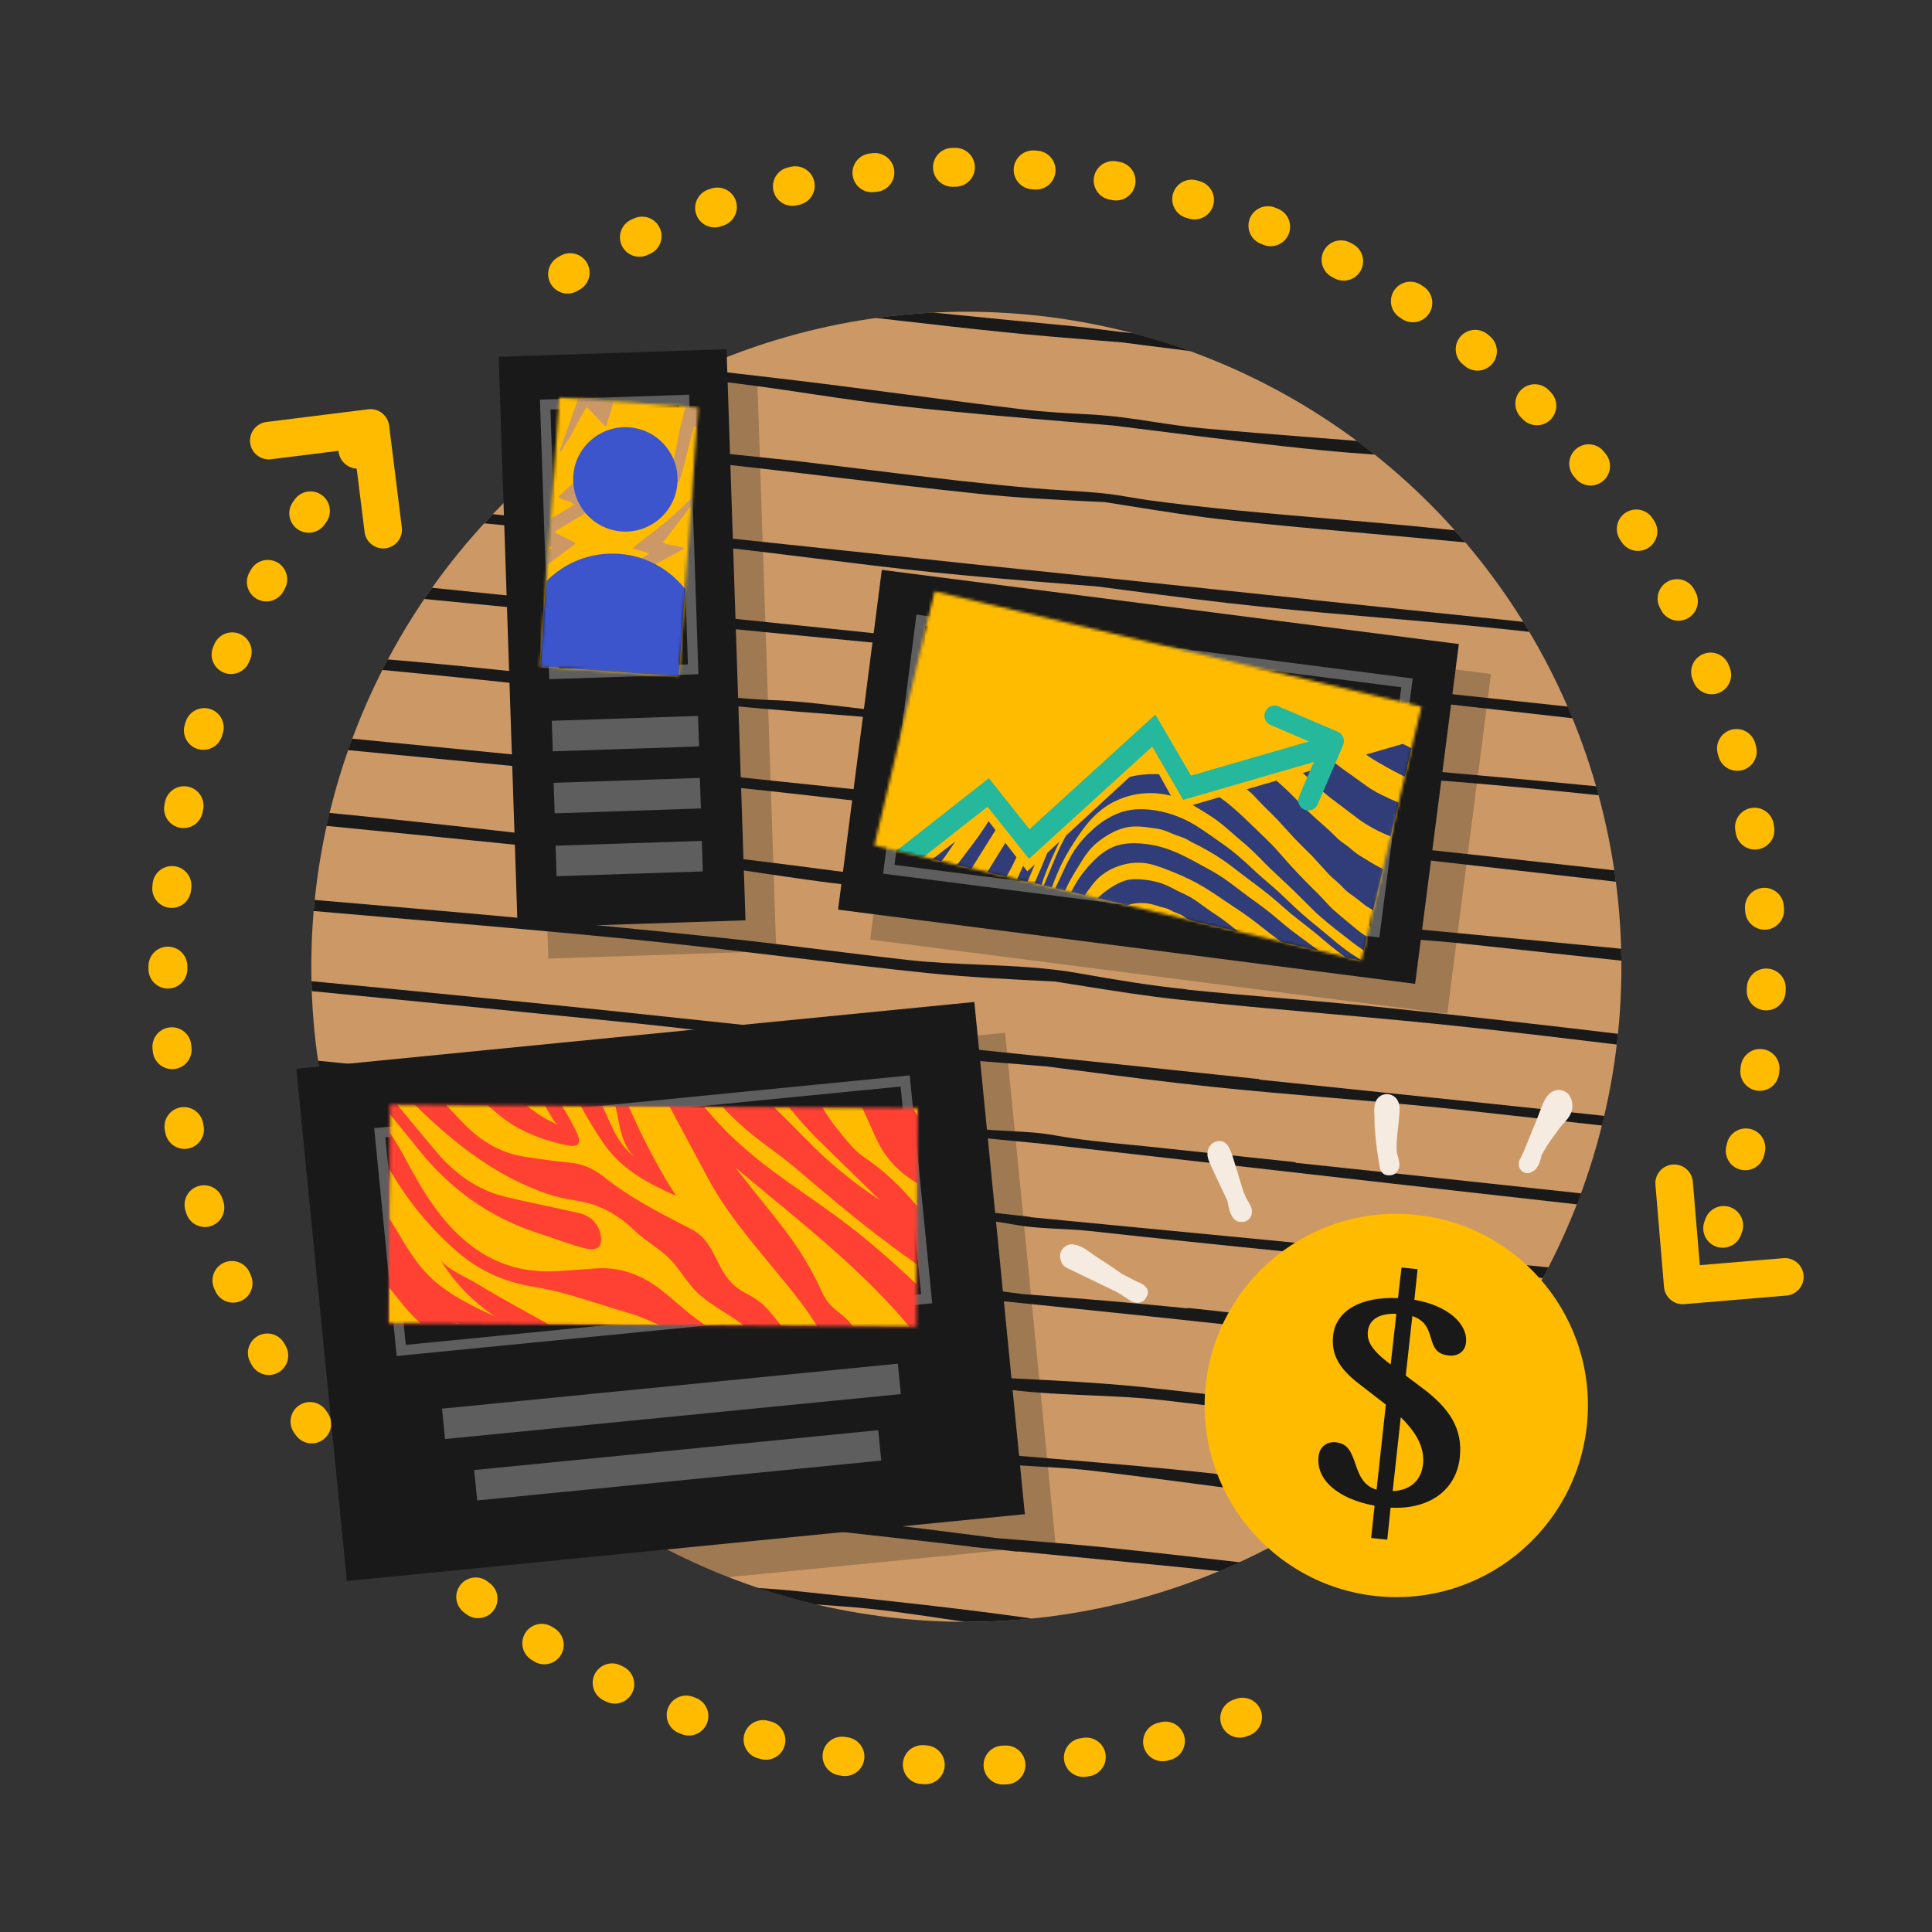 <svg width="646" height="646" viewBox="0 0 646 646" fill="none" xmlns="http://www.w3.org/2000/svg">
<rect x="0" y="0" width="646" height="646" fill="#333333" stroke="none"/>
<g clip-path="url(#clip0_9291_18136)">
<circle cx="323.118" cy="323.266" r="219.028" fill="#CC9966"/>
<path d="M391.778 357.737L391.77 357.736L391.752 357.734C383.086 356.815 374.432 355.896 365.8 355C364.201 354.85 362.602 354.675 361.003 354.5L361 354.5L360.997 354.5L360.975 354.497C359.383 354.323 357.792 354.149 356.2 354C354.2 353.8 352.2 353.6 350.3 353.4L350.289 353.399C348.293 353.199 346.297 353 344.4 352.8C342.8 352.65 341.2 352.475 339.6 352.3C338 352.125 336.4 351.95 334.8 351.8L334.785 351.798C316.39 349.899 297.995 347.999 279.7 346C268.341 344.806 256.99 343.595 245.643 342.384L245.627 342.382L245.552 342.374C217.971 339.431 190.41 336.49 162.8 333.8C143.226 331.837 123.687 329.944 104.142 328.08C104.166 329.192 104.198 330.301 104.239 331.408C140.127 334.918 176.04 338.456 211.9 342.1C226.413 343.567 240.871 345.363 255.317 347.158L255.319 347.159L255.321 347.159L255.322 347.159L255.324 347.159L255.325 347.159L255.327 347.16C268.45 348.79 281.564 350.42 294.7 351.8C310.074 353.387 325.517 354.626 340.972 355.865L340.973 355.865C344.015 356.109 347.058 356.353 350.1 356.6C352.908 356.966 355.713 357.335 358.517 357.703L358.521 357.704L358.54 357.706L358.542 357.706C374.106 359.751 389.631 361.791 405.3 363.4C418.546 364.787 431.793 365.922 445.039 367.057L445.044 367.058C459.496 368.296 473.948 369.535 488.4 371.1L496.975 372.049L497.026 372.055L497.034 372.056C509.904 373.481 522.788 374.908 535.671 376.343C535.938 375.271 536.197 374.196 536.448 373.118C511.438 370.368 486.429 367.778 461.448 365.192L461.418 365.189C448.003 363.8 434.596 362.412 421.2 361L420.9 360.8C411.188 359.797 401.475 358.766 391.778 357.737Z" fill="#191919"/>
<path d="M540.619 349.269C524.746 347.332 508.873 345.446 493 343.7C476.007 341.829 458.985 340.309 441.966 338.79L441.964 338.79L441.96 338.789L441.949 338.788C426.224 337.384 410.501 335.981 394.8 334.3C383.353 333.082 372.038 331.271 360.694 329.456L360.684 329.454C358.058 329.034 355.431 328.613 352.8 328.2L352.507 328.186C338.504 327.49 324.403 326.79 310.5 325.4C294.855 323.773 279.232 321.895 263.611 320.016L263.607 320.016L263.606 320.016L263.602 320.015C246.576 317.968 229.552 315.921 212.5 314.2C187.047 311.668 161.593 309.491 136.14 307.315L136.1 307.311C125.691 306.421 115.282 305.531 104.873 304.617C104.977 303.377 105.092 302.141 105.217 300.908C150.711 304.756 196.197 308.811 241.5 313.6C252.789 314.794 264.049 316.194 275.295 317.593L275.301 317.594L275.304 317.594C284.776 318.772 294.238 319.949 303.7 321C311.52 321.869 319.494 322.207 327.48 322.546C338.796 323.026 350.137 323.507 361.1 325.5C372.9 327.6 384.9 329.6 396.8 330.8V330.9C407.424 331.977 418.048 332.878 428.662 333.778L428.669 333.778L428.672 333.779L428.677 333.779L428.679 333.779C440.737 334.802 452.783 335.824 464.8 337.1C490.205 339.744 515.609 342.637 541.014 345.672C540.892 346.874 540.76 348.073 540.619 349.269Z" fill="#191919"/>
<path d="M542.137 321.221C524.75 319.327 507.359 317.448 490 315.6C478.744 314.385 467.431 313.7 456.107 313.014C446.004 312.403 435.891 311.79 425.8 310.8C407.256 308.978 388.775 306.652 370.256 304.323L370.247 304.321L370.211 304.317L370.202 304.316L370.199 304.315C365.369 303.708 360.537 303.1 355.7 302.5C350.904 302.09 346.105 301.689 341.302 301.287L341.28 301.285C322.657 299.727 303.997 298.167 285.4 296.1C275.036 294.981 264.695 293.436 254.356 291.891C243.446 290.26 232.536 288.63 221.6 287.5C184.162 283.642 146.673 279.835 109.17 276.152C109.488 274.698 109.822 273.25 110.169 271.807C147.589 275.487 185.008 279.861 222.428 284.235L222.503 284.244C229.235 285.031 235.968 285.817 242.7 286.6C257.404 288.305 272.08 290.237 286.758 292.169C299.63 293.864 312.504 295.558 325.4 297.1C331.852 297.898 338.356 298.275 344.836 298.65C347.296 298.793 349.752 298.935 352.2 299.1H353.9C354.133 299.134 354.367 299.178 354.6 299.222C355.067 299.311 355.533 299.4 356 299.4C356.7 299.5 357.4 299.6 358.1 299.6C358.6 299.7 359.1 299.8 359.7 300C362.703 300.405 365.695 300.856 368.683 301.305C374.55 302.189 380.403 303.07 386.3 303.6L386.4 303.4C399.327 304.567 412.253 305.581 425.18 306.595C439.953 307.754 454.727 308.914 469.5 310.3C475.72 310.891 481.94 311.479 488.159 312.067C506.135 313.767 524.107 315.466 542.065 317.229C542.1 318.557 542.125 319.887 542.137 321.221Z" fill="#191919"/>
<path d="M540.315 294.818C536.61 294.395 532.905 293.973 529.2 293.55C511.225 291.5 493.25 289.45 475.3 287.4C460.787 285.75 446.21 284.359 431.641 282.969L431.623 282.966L431.61 282.965L431.608 282.965C420.589 281.913 409.576 280.862 398.6 279.7C387.596 278.55 376.592 277.131 365.644 275.719L365.636 275.718C363.255 275.411 360.876 275.104 358.5 274.8C355.82 274.58 353.14 274.364 350.46 274.148C339.74 273.284 329.02 272.42 318.3 271.3C306.491 270.096 294.682 268.742 282.863 267.386L282.861 267.386L282.852 267.385L282.85 267.385L282.848 267.385C269.151 265.814 255.44 264.242 241.7 262.9C226.95 261.48 212.2 260.053 197.451 258.627L197.299 258.612L197.287 258.611L197.286 258.611L197.284 258.611L197.283 258.611L197.282 258.611L197.28 258.611L197.279 258.61L197.278 258.61L197.276 258.61L197.275 258.61L197.274 258.61L197.272 258.61L197.271 258.61L197.27 258.61L197.268 258.609L197.267 258.609L197.266 258.609L197.264 258.609L197.263 258.609L197.262 258.609L197.26 258.609L197.259 258.609L197.258 258.609L197.256 258.608L197.255 258.608L197.253 258.608C170.287 256 143.321 253.392 116.354 250.822C116.804 249.538 117.266 248.259 117.739 246.985C153.212 250.451 188.656 253.976 224.1 257.5C236.818 258.782 249.509 260.117 262.188 261.45L262.196 261.451C274.238 262.717 286.269 263.982 298.3 265.2C306.97 266.042 315.615 266.884 324.259 267.727L324.263 267.727L324.737 267.773C333.383 268.615 342.029 269.458 350.7 270.3H351.8C353.007 270.457 354.241 270.587 355.488 270.718L355.489 270.719L355.491 270.719C356.62 270.838 357.76 270.957 358.9 271.1C360.1 271.2 361.3 271.325 362.5 271.45C363.7 271.575 364.9 271.7 366.1 271.8C366.431 271.8 366.694 271.869 367.002 271.949L367.078 271.969L367.123 271.98L367.2 272C384.6 274 402 276 419.5 277.9L419.6 278C431.949 279.35 444.298 280.65 456.648 281.95L456.65 281.95C469 283.25 481.35 284.55 493.7 285.9L539.787 291.004C539.974 292.271 540.15 293.543 540.315 294.818Z" fill="#191919"/>
<path d="M534.559 265.908C530.976 265.532 527.39 265.163 523.8 264.8C507.1 263.1 490.4 261.6 473.6 260.4C467.074 259.92 460.499 259.599 453.921 259.279L453.906 259.278C444.061 258.799 434.208 258.319 424.5 257.3C422.311 257.068 420.122 256.837 417.935 256.607L417.456 256.556C385.83 253.219 354.372 249.899 323 244.5C320.964 244.166 318.928 243.815 316.89 243.465C311.621 242.558 306.336 241.649 301 241C293.201 240 285.4 239.4 277.601 238.8C247.51 236.575 217.493 233.352 187.465 230.128C167.597 227.995 147.722 225.861 127.816 224.015C128.416 222.836 129.027 221.663 129.648 220.497C141.365 221.467 153.083 222.588 164.8 223.8C181.5 225.5 198.2 227.5 214.9 229.5C218.85 229.963 222.784 230.478 226.714 230.993L226.717 230.993C237.214 232.367 247.678 233.736 258.3 234.1C265.729 234.348 272.478 235.141 279.557 235.972C281.053 236.148 282.564 236.326 284.1 236.5L309.3 239.5C313.284 239.983 317.268 240.46 321.25 240.937L321.313 240.945L321.341 240.948L321.347 240.949C333.826 242.443 346.292 243.936 358.7 245.6C364.49 246.333 370.317 247.199 376.159 248.068C387.065 249.689 398.026 251.319 408.9 252.1V252.3C414.767 252.752 420.65 253.16 426.534 253.57L426.575 253.572L426.582 253.573C436.328 254.25 446.083 254.928 455.8 255.8C461.602 256.32 467.405 256.836 473.21 257.353L473.212 257.353L473.221 257.354C493.386 259.148 513.563 260.943 533.722 262.899C534.008 263.899 534.287 264.902 534.559 265.908Z" fill="#191919"/>
<path d="M525.834 240.171C490.819 236.247 455.837 232.262 420.865 228.279L420.856 228.278L420.734 228.264C401.787 226.105 382.844 223.948 363.9 221.8C304.6 216.1 245.4 210.4 186.2 204.6C172.619 203.268 159.037 201.948 145.456 200.628L145.4 200.622L145.399 200.622L145.398 200.622C144.217 200.507 143.036 200.392 141.854 200.277C142.708 199.022 143.574 197.776 144.453 196.539C189.168 201.094 233.875 205.655 278.5 210.3C305.4 213.1 332.2 215.9 359 218.8C360.7 219 362.5 219.3 364.2 219.6C366 219.6 367.8 219.7 369.5 219.9H369.4C396.3 222.6 423.1 225.4 449.9 228.3C474.641 230.925 499.412 233.581 524.18 236.251C524.744 237.551 525.295 238.858 525.834 240.171Z" fill="#191919"/>
<path d="M511.399 211.291L505.2 210.6C490.748 209.035 476.296 207.796 461.844 206.558L461.843 206.558C448.596 205.422 435.348 204.287 422.1 202.9C406.431 201.291 390.905 199.251 375.341 197.206C372.529 196.837 369.716 196.467 366.9 196.1C363.857 195.853 360.815 195.609 357.773 195.365C342.318 194.126 326.874 192.887 311.5 191.3C298.364 189.92 285.251 188.29 272.128 186.66C257.678 184.864 243.216 183.067 228.7 181.6C206.452 179.367 184.187 177.167 161.919 174.98C162.863 173.955 163.816 172.939 164.778 171.932C169.752 172.42 174.726 172.909 179.7 173.4C207.31 176.09 234.871 179.031 262.452 181.974C273.829 183.188 285.21 184.403 296.6 185.6C314.9 187.6 333.3 189.5 351.7 191.4C353.3 191.55 354.9 191.725 356.5 191.9C358.1 192.075 359.7 192.25 361.3 192.4C363.199 192.6 365.199 192.8 367.198 193L367.2 193C369.099 193.2 371.097 193.4 373.096 193.6L373.1 193.6C374.7 193.75 376.3 193.925 377.9 194.1C379.5 194.275 381.1 194.45 382.7 194.6C391.335 195.496 399.992 196.415 408.661 197.335L408.669 197.336C418.37 198.366 428.085 199.397 437.8 200.4L438 200.5C451.357 201.908 464.726 203.292 478.102 204.677L478.252 204.692L478.255 204.693C488.616 205.765 498.982 206.839 509.351 207.924C510.043 209.04 510.726 210.162 511.399 211.291Z" fill="#191919"/>
<path d="M489.971 181.367C479.534 180.353 469.091 179.421 458.649 178.489C442.924 177.085 427.201 175.681 411.5 174C400.053 172.783 388.738 170.972 377.394 169.156L377.356 169.15C374.739 168.731 372.121 168.312 369.5 167.9C368.043 167.828 366.584 167.757 365.125 167.685C352.466 167.067 339.753 166.445 327.2 165.1C311.554 163.474 295.93 161.595 280.307 159.716L280.306 159.716C263.279 157.669 246.253 155.621 229.2 153.9C215.779 152.565 202.357 151.329 188.936 150.139C190.358 149.036 191.794 147.949 193.243 146.88C214.958 148.891 236.65 151.012 258.3 153.3C262.5 153.7 266.7 154.2 270.9 154.7C277.687 155.508 284.457 156.349 291.225 157.189L291.263 157.194C301.234 158.432 311.2 159.669 321.2 160.8C329.6 161.7 338 162.6 346.4 163.3C349.698 163.593 353.014 163.798 356.333 164.003C360.963 164.289 365.599 164.576 370.2 165.1C372.743 165.389 375.219 165.812 377.686 166.233C379.488 166.54 381.285 166.847 383.1 167.1H383C403.468 169.926 424.135 171.687 444.799 173.448L444.817 173.449C457.058 174.493 469.3 175.536 481.5 176.8C483.145 176.971 484.79 177.142 486.435 177.315C487.63 178.651 488.809 180.002 489.971 181.367Z" fill="#191919"/>
<path d="M459.669 152.004C453.943 151.608 448.218 151.161 442.5 150.6C423.952 148.777 405.468 146.451 386.946 144.121L386.938 144.12L386.91 144.117C382.077 143.508 377.24 142.9 372.4 142.3C367.605 141.89 362.805 141.489 358.003 141.087C339.372 139.529 320.705 137.967 302.1 135.9C291.736 134.781 281.395 133.236 271.055 131.69C260.145 130.06 249.236 128.43 238.3 127.3C234.683 126.926 231.065 126.554 227.447 126.182C229.428 125.218 231.426 124.284 233.44 123.379C238.152 123.926 242.863 124.475 247.575 125.024C251.517 125.483 255.458 125.942 259.4 126.4C274.104 128.105 288.779 130.037 303.457 131.969C316.329 133.663 329.204 135.358 342.1 136.9C349.7 137.8 357.3 138.2 364.9 138.6C371.9 139 378.4 139.9 385.3 141C391.2 141.9 397.1 142.8 403.1 143.3C416.026 144.467 428.953 145.481 441.879 146.495L441.88 146.495C445.832 146.805 449.784 147.115 453.735 147.43C455.74 148.921 457.718 150.446 459.669 152.004Z" fill="#191919"/>
<path d="M398.101 117.409C392.874 116.764 387.652 116.091 382.444 115.419C380.06 115.111 377.678 114.804 375.3 114.5C372.62 114.28 369.94 114.064 367.26 113.848C356.54 112.984 345.82 112.12 335.1 111C323.29 109.796 311.481 108.442 299.661 107.086C297.399 106.827 295.137 106.568 292.874 106.309C299.21 105.434 305.633 104.83 312.13 104.509C313.087 104.606 314.043 104.703 315 104.8C329.7 106.3 344.4 107.7 359.099 109.1C362.307 109.396 365.516 109.814 368.736 110.234C372.04 110.664 375.358 111.096 378.7 111.4C378.797 111.41 378.893 111.419 378.989 111.428C385.483 113.136 391.858 115.135 398.101 117.409Z" fill="#191919"/>
<path d="M528.691 399.023C496.885 395.591 465.063 392.175 433.2 388.8V388.6C425.05 387.75 416.875 386.875 408.7 386C400.525 385.125 392.35 384.25 384.2 383.4C381.963 383.168 379.726 382.949 377.49 382.73L377.481 382.73C369.129 381.913 360.802 381.099 352.6 379.6C347.6 378.697 342.637 378.446 337.622 378.193C334.312 378.026 330.98 377.858 327.6 377.5C305.7 375.1 283.8 372.8 261.8 370.6C212.832 365.503 163.764 360.507 114.696 355.51L114.602 355.5L114.6 355.5C111.839 355.222 109.081 354.945 106.324 354.667C106.529 356.095 106.748 357.519 106.98 358.938C109.427 359.178 111.874 359.418 114.321 359.658L114.351 359.661C132.752 361.466 151.14 363.269 169.5 365.1C228.7 370.9 287.9 376.6 347.2 382.3C366.108 384.444 385.015 386.597 403.926 388.751L404.169 388.779C444.287 393.349 484.421 397.921 524.6 402.4L527.296 402.704C527.772 401.482 528.237 400.255 528.691 399.023Z" fill="#191919"/>
<path d="M517.783 423.758C460.089 418.11 402.392 412.555 344.6 407V406.9C325.623 404.749 306.645 402.587 287.665 400.425C247.535 395.854 207.39 391.281 167.199 386.8L167.19 386.799C148.677 384.7 130.162 382.601 111.648 380.518C112.039 381.964 112.444 383.403 112.863 384.837C161.442 390.091 210.022 395.345 258.7 400.5C266.844 401.35 275.012 402.224 283.18 403.098L283.22 403.102C291.388 403.977 299.557 404.851 307.7 405.7C309.925 405.931 312.151 406.149 314.374 406.366L314.419 406.371C322.772 407.188 331.098 408.002 339.3 409.5C344.3 410.404 349.263 410.654 354.278 410.907C357.588 411.074 360.92 411.242 364.3 411.6C386.2 414 408.1 416.3 430.1 418.5C458.669 421.474 487.272 424.413 515.889 427.339C516.531 426.152 517.163 424.958 517.783 423.758Z" fill="#191919"/>
<path d="M502.295 449.27C494.797 448.521 487.298 447.765 479.8 447C465.288 445.533 450.83 443.737 436.384 441.942L436.374 441.941C423.25 440.31 410.136 438.68 397 437.3L397.3 437.5C378.9 435.6 360.4 434.1 341.9 432.7C339.084 432.333 336.271 431.963 333.458 431.594C317.894 429.549 302.369 427.509 286.7 425.9C273.452 424.513 260.205 423.378 246.957 422.243C232.505 421.004 218.052 419.765 203.6 418.2C176.23 415.205 148.894 412.175 121.553 409.11C122.043 410.262 122.544 411.408 123.054 412.549C133.336 413.715 143.618 414.869 153.9 416C179.456 418.818 205.013 421.464 230.541 424.107L230.547 424.108C243.974 425.498 257.393 426.887 270.8 428.3C280.515 429.303 290.231 430.335 299.931 431.364C308.603 432.284 317.263 433.203 325.9 434.1C327.498 434.25 329.096 434.425 330.695 434.6L330.706 434.601C332.304 434.776 333.902 434.95 335.5 435.1L335.52 435.102C337.513 435.302 339.506 435.501 341.4 435.7L341.436 435.704C343.424 435.903 345.412 436.101 347.3 436.3C348.9 436.45 350.5 436.625 352.1 436.8C353.7 436.975 355.3 437.15 356.9 437.3C375.3 439.2 393.7 441.1 412 443.1C423.378 444.296 434.746 445.509 446.112 446.722L446.148 446.726C464.115 448.643 482.074 450.56 500.044 452.406C500.803 451.368 501.553 450.322 502.295 449.27Z" fill="#191919"/>
<path d="M480.996 475.081C480.397 475.021 479.799 474.961 479.2 474.9C462.147 473.179 445.12 471.132 428.093 469.084C412.47 467.206 396.847 465.327 381.2 463.7C367.1 462.3 353 461.6 338.9 460.9C336.296 460.491 333.694 460.075 331.094 459.659L331.08 459.656L331.048 459.651L331.006 459.644C319.662 457.829 308.347 456.018 296.9 454.8C281.203 453.12 265.484 451.717 249.763 450.313L249.751 450.312L249.75 450.312L249.748 450.312L249.744 450.311C232.721 448.791 215.697 447.272 198.7 445.4C177.955 443.113 157.241 440.589 136.523 438.022C137.367 439.392 138.226 440.752 139.1 442.102C168.328 445.659 197.595 449.071 226.9 452.1C238.916 453.376 250.96 454.398 263.017 455.42L263.023 455.421L263.042 455.423C273.654 456.323 284.277 457.224 294.9 458.3C306.8 459.5 318.8 461.5 330.6 463.6C341.563 465.594 352.904 466.075 364.22 466.554C372.207 466.893 380.18 467.231 388 468.1C397.464 469.152 406.927 470.329 416.4 471.507L416.405 471.507C427.651 472.906 438.911 474.306 450.2 475.5C459.396 476.478 468.596 477.421 477.8 478.336C478.877 477.262 479.942 476.177 480.996 475.081Z" fill="#191919"/>
<path d="M453.319 499.411C448.06 498.681 442.804 497.896 437.547 497.11L437.546 497.11L437.544 497.11C427.204 495.565 416.864 494.019 406.5 492.9V492.8C387.897 490.733 369.232 489.172 350.603 487.614L350.598 487.613L350.587 487.612C345.788 487.211 340.992 486.81 336.2 486.4C331.348 485.799 326.5 485.189 321.654 484.579C303.132 482.249 284.648 479.923 266.1 478.1C256.01 477.11 245.897 476.498 235.793 475.886L235.791 475.886C224.468 475.2 213.155 474.516 201.9 473.3C187.723 471.79 173.546 470.27 159.372 468.735C160.616 470.135 161.878 471.518 163.157 472.885C175.663 474.089 188.172 475.268 200.681 476.448L200.694 476.449L200.729 476.452C207.952 477.133 215.176 477.814 222.4 478.5C237.171 479.887 251.942 481.046 266.713 482.205L266.72 482.205C279.647 483.219 292.573 484.234 305.5 485.4C311.396 485.93 317.248 486.811 323.115 487.695L323.117 487.695L323.122 487.696C326.108 488.145 329.099 488.596 332.1 489C332.7 489.2 333.2 489.3 333.7 489.4C334.399 489.4 335.1 489.5 335.8 489.6C336.266 489.6 336.733 489.689 337.2 489.778C337.433 489.822 337.667 489.867 337.9 489.9H339.6C342.049 490.065 344.505 490.208 346.964 490.35C353.444 490.726 359.949 491.103 366.4 491.9C379.296 493.442 392.17 495.137 405.043 496.831L405.048 496.832C419.724 498.764 434.398 500.696 449.1 502.4C449.124 502.403 449.147 502.406 449.171 502.408C450.566 501.425 451.949 500.426 453.319 499.411Z" fill="#191919"/>
<path d="M414.509 522.375C412.587 522.155 410.665 521.935 408.744 521.714L408.739 521.714L408.735 521.713L408.732 521.713L408.707 521.71C396.898 520.356 385.099 519.003 373.3 517.8H373.5C362.782 516.68 352.063 515.816 341.344 514.952L341.341 514.952C338.66 514.736 335.98 514.52 333.3 514.3C330.935 513.998 328.568 513.692 326.197 513.386L326.158 513.381C315.209 511.969 304.204 510.55 293.2 509.4C282.225 508.238 271.214 507.187 260.197 506.136L260.189 506.135L260.176 506.134C245.602 504.743 231.019 503.351 216.5 501.7C208.428 500.778 200.353 499.857 192.277 498.935C194.286 500.434 196.323 501.9 198.385 503.331C210.64 504.67 222.895 505.96 235.15 507.25C247.5 508.55 259.85 509.85 272.2 511.2C289.7 513.1 307.1 515.1 324.5 517.1C324.568 517.117 324.632 517.134 324.695 517.15L324.698 517.151C325.006 517.231 325.269 517.3 325.6 517.3C326.8 517.4 328 517.525 329.2 517.65C330.4 517.775 331.6 517.9 332.8 518C333.94 518.142 335.08 518.262 336.209 518.381C337.458 518.513 338.693 518.642 339.9 518.8H341L341.173 518.817C358.616 520.511 376.058 522.206 393.4 523.9C398.166 524.382 402.931 524.872 407.697 525.366C409.988 524.407 412.258 523.409 414.509 522.375Z" fill="#191919"/>
<path d="M345.118 541.203C321.565 537.838 297.953 535.346 274.247 532.845L274.245 532.845C271.897 532.597 269.549 532.349 267.2 532.1C262.625 531.62 258.018 531.26 253.394 530.963C259.71 533.082 266.154 534.921 272.712 536.466C276.045 536.702 279.375 536.944 282.7 537.2C293.575 537.982 304.535 539.611 315.441 541.233L315.443 541.233C317.843 541.59 320.24 541.946 322.634 542.293C322.795 542.294 322.957 542.294 323.118 542.294C330.543 542.294 337.882 541.924 345.118 541.203Z" fill="#191919"/>
<path d="M128.556 180.509C126.811 180.727 125.209 179.592 124.802 177.925L124.73 177.531L120.912 146.909L90.29 150.726C88.545 150.944 86.943 149.81 86.536 148.142L86.463 147.748C86.246 146.003 87.38 144.401 89.048 143.994L89.442 143.921L123.466 139.68C125.211 139.462 126.813 140.596 127.221 142.264L127.293 142.658L131.534 176.683C131.769 178.562 130.435 180.275 128.556 180.509Z" fill="#FFBB00"/>
<path fill-rule="evenodd" clip-rule="evenodd" d="M128.204 177.69C128.524 177.65 128.752 177.358 128.712 177.037L124.48 143.094L124.444 142.896C124.358 142.64 124.097 142.47 123.818 142.505L89.875 146.737L89.677 146.773C89.436 146.854 89.271 147.091 89.282 147.351L89.312 147.516C89.398 147.772 89.659 147.942 89.938 147.907L123.383 143.738L127.542 177.101L127.578 177.299C127.664 177.555 127.925 177.725 128.204 177.69ZM134.357 176.334C134.785 179.772 132.346 182.906 128.908 183.335C125.714 183.733 122.785 181.657 122.039 178.603L122.019 178.523L121.917 177.967L118.441 150.086L90.642 153.552C87.448 153.95 84.519 151.874 83.773 148.82L83.753 148.74L83.651 148.184L83.641 148.103C83.243 144.909 85.319 141.98 88.373 141.234L88.453 141.214L89.008 141.112L123.114 136.86C126.309 136.462 129.237 138.538 129.983 141.592L130.003 141.672L130.105 142.228L134.357 176.334Z" fill="#FFBB00"/>
<path d="M559.488 392.222C561.241 392.075 562.795 393.273 563.135 394.956L563.192 395.353L565.77 426.104L596.522 423.525C598.274 423.378 599.829 424.576 600.168 426.259L600.225 426.655C600.372 428.408 599.174 429.962 597.491 430.302L597.095 430.359L562.927 433.224C561.174 433.371 559.62 432.173 559.28 430.49L559.223 430.093L556.358 395.926C556.2 394.039 557.601 392.381 559.488 392.222Z" fill="#FFBB00"/>
<path fill-rule="evenodd" clip-rule="evenodd" d="M559.726 395.058C559.405 395.085 559.166 395.368 559.193 395.689L562.051 429.776L562.079 429.975C562.155 430.234 562.409 430.414 562.689 430.391L596.776 427.533L596.975 427.504C597.219 427.433 597.393 427.203 597.393 426.942L597.369 426.777C597.294 426.517 597.04 426.337 596.76 426.361L563.174 429.177L560.365 395.673L560.336 395.474C560.261 395.215 560.007 395.035 559.726 395.058ZM553.524 396.165C553.235 392.712 555.799 389.679 559.251 389.389C562.459 389.12 565.301 391.313 565.924 394.394L565.94 394.475L566.02 395.035L568.367 423.033L596.284 420.692C599.492 420.423 602.334 422.616 602.957 425.697L602.973 425.778L603.053 426.337L603.059 426.419C603.328 429.627 601.136 432.469 598.055 433.092L597.974 433.108L597.414 433.187L563.165 436.06C559.957 436.328 557.114 434.136 556.492 431.055L556.476 430.974L556.396 430.414L553.524 396.165Z" fill="#FFBB00"/>
<path d="M120.295 149.448C80.297 196.169 56.137 256.852 56.137 323.178C56.137 470.791 175.801 590.455 323.415 590.455C358.233 590.455 391.496 583.797 422 571.686M189.776 91.658C229.089 68.916 274.732 55.901 323.415 55.901C471.028 55.901 590.692 175.565 590.692 323.178C590.692 357.516 584.216 390.341 572.42 420.5" stroke="#FFBB00" stroke-width="13" stroke-linecap="round" stroke-dasharray="1 26"/>
<path d="M178.004 159.205C191.816 146.979 207.184 136.47 223.773 128.013L253.216 127.037L259.553 318.001L183.357 320.528L178.004 159.205Z" fill="#191919" fill-opacity="0.25"/>
<path d="M243.48 527.368C177.231 501.499 126.666 444.305 109.993 373.995L109.368 367.655L336.076 345.314L352.966 516.579L243.48 527.368Z" fill="#191919" fill-opacity="0.25"/>
<path d="M498.53 225.371L305.589 200.56L290.969 314.173L483.91 338.983L498.53 225.371Z" fill="#191919" fill-opacity="0.25"/>
<path d="M166.74 119.283L242.935 116.756L249.273 307.72L173.077 310.247L166.74 119.283Z" fill="#191919"/>
<path d="M487.794 215.353L294.853 190.543L280.233 304.156L473.174 328.966L487.794 215.353Z" fill="#191919"/>
<path d="M325.794 335.03L99.086 357.371L115.975 528.636L342.683 506.295L325.794 335.03Z" fill="#191919"/>
<path fill-rule="evenodd" clip-rule="evenodd" d="M301.217 466.138L148.807 481.171L147.805 471.008L300.215 455.975L301.217 466.138Z" fill="#5E5E5E"/>
<path fill-rule="evenodd" clip-rule="evenodd" d="M294.663 488.374L159.552 501.699L158.55 491.536L293.661 478.211L294.663 488.374Z" fill="#5E5E5E"/>
<path fill-rule="evenodd" clip-rule="evenodd" d="M125.117 377.223L304.186 359.577L311.7 435.768L132.631 453.414L125.117 377.223ZM128.839 380.277L135.684 449.692L307.978 432.714L301.133 363.299L128.839 380.277Z" fill="#5E5E5E"/>
<path fill-rule="evenodd" clip-rule="evenodd" d="M468.548 229.802L309.369 209.333L299.094 289.182L458.273 309.651L468.548 229.802ZM472.359 226.86L461.215 313.461L295.283 292.124L306.427 205.523L472.359 226.86Z" fill="#5E5E5E"/>
<path fill-rule="evenodd" clip-rule="evenodd" d="M230.427 131.978L180.541 133.632L183.642 227.096L233.528 225.442L230.427 131.978ZM186.932 223.581L184.056 136.921L227.137 135.493L230.013 222.152L186.932 223.581Z" fill="#5E5E5E"/>
<path d="M233.739 249.586L184.844 251.222L184.503 241.015L233.398 239.379L233.739 249.586Z" fill="#5E5E5E"/>
<path d="M185.464 271.957L234.359 270.321L234.018 260.115L185.123 261.751L185.464 271.957Z" fill="#5E5E5E"/>
<path d="M186.109 292.975L235.004 291.372L234.67 281.165L185.774 282.768L186.109 292.975Z" fill="#5E5E5E"/>
<mask id="mask0_9291_18136" style="mask-type:alpha" maskUnits="userSpaceOnUse" x="292" y="197" width="184" height="125">
<path d="M475.285 236.292L312.493 197.728L292.358 282.689L455.15 321.254L475.285 236.292Z" fill="#191919"/>
</mask>
<g mask="url(#mask0_9291_18136)">
<path d="M479.63 233.515L310.212 193.381L288.507 284.968L457.924 325.102L479.63 233.515Z" fill="#FFBB00"/>
<path d="M311.765 287.287L314.78 288.001C315.296 287.353 315.8 286.696 316.273 286.023C317.342 284.495 318.378 282.95 319.401 281.395L311.765 287.287Z" fill="#303D78"/>
<path d="M319.959 289.228L324.868 290.391C325.396 289.542 325.923 288.693 326.45 287.844L326.476 287.801L326.479 287.798L326.48 287.796L326.481 287.794C328.595 284.387 330.71 280.979 332.871 277.572L330.549 274.568C329.762 275.822 328.951 277.073 328.094 278.312C326.178 281.119 324.072 283.863 321.976 286.593L321.975 286.594C321.42 287.317 320.865 288.04 320.314 288.763C320.196 288.918 320.078 289.073 319.959 289.228Z" fill="#303D78"/>
<path d="M330.104 291.631L336.549 293.158C337.147 292.071 337.734 290.98 338.299 289.878C338.844 288.817 339.368 287.735 339.885 286.646L336.154 281.819C334.936 283.825 333.699 285.821 332.463 287.815L332.462 287.817L332.459 287.82C331.672 289.091 330.885 290.36 330.104 291.631Z" fill="#303D78"/>
<path d="M340.051 293.987L343.559 294.819C344.223 293.225 344.888 291.643 345.574 290.081C345.729 289.719 345.885 289.359 346.044 289.001L343.511 291.337L342.105 289.518C341.483 290.9 340.858 292.273 340.219 293.632C340.197 293.68 340.174 293.728 340.151 293.776C340.118 293.846 340.085 293.917 340.051 293.987Z" fill="#303D78"/>
<path d="M345.877 295.367L348.232 295.925C348.702 294.51 349.18 293.098 349.717 291.705C350.929 288.56 352.344 285.516 353.758 282.472C353.915 282.134 354.071 281.794 354.227 281.454L350.184 285.183C349.884 285.903 349.587 286.622 349.29 287.342C348.83 288.458 348.369 289.574 347.898 290.69C347.239 292.249 346.559 293.808 345.877 295.367Z" fill="#303D78"/>
<path d="M348.979 296.102C349.564 294.66 350.17 293.231 350.781 291.79L350.782 291.789L350.785 291.781L350.792 291.765C350.972 291.341 351.153 290.915 351.333 290.487C351.576 289.914 351.815 289.34 352.054 288.768C353.21 285.998 354.356 283.252 355.779 280.646C355.998 280.224 356.224 279.808 356.455 279.399L377.715 259.791C380.666 259.026 383.429 258.832 386.192 258.832C386.638 258.832 387.08 258.839 387.518 258.853L391.536 266.11C391.202 266.011 390.869 265.919 390.536 265.833C386.394 264.92 382.453 265.021 378.715 265.833C374.976 266.746 371.339 268.268 368.106 270.906C365.277 273.138 362.751 276.182 360.326 279.834C358.406 282.675 356.587 285.617 355.072 288.661C353.784 291.334 352.715 294.007 351.678 296.742L348.979 296.102Z" fill="#303D78"/>
<path d="M352.87 297.024C353.419 295.764 354.009 294.534 354.606 293.287C354.761 292.964 354.916 292.64 355.072 292.314C356.082 290.082 357.194 287.748 358.507 285.516C360.629 281.965 363.256 279.225 365.883 276.892C368.914 274.254 372.248 272.326 375.785 271.312C379.321 270.297 383.16 270.399 387.101 271.109C390.536 271.718 394.174 272.935 397.811 274.863C400.3 276.201 402.554 277.776 404.849 279.379L404.857 279.384C405.168 279.602 405.48 279.819 405.793 280.037C408.42 281.863 411.047 283.69 413.472 285.719C415.279 287.231 417.03 288.855 418.766 290.467L418.772 290.472C419.364 291.022 419.954 291.569 420.545 292.111C421.704 293.173 422.914 294.211 424.123 295.248L424.13 295.254L424.132 295.256L424.133 295.257C425.345 296.296 426.557 297.336 427.719 298.401C428.722 299.328 429.709 300.27 430.692 301.21L430.697 301.214L430.699 301.216L430.701 301.218L430.703 301.22C432.193 302.643 433.676 304.059 435.195 305.402C437.721 307.634 440.348 309.764 442.975 311.895C445.602 314.127 448.229 316.359 450.957 318.287C452.325 319.253 453.743 320.169 455.2 321.046L455.15 321.254L449.862 320.001C448.827 319.276 447.805 318.536 446.815 317.78C445.323 316.628 443.93 315.443 442.541 314.263L442.539 314.261C441.483 313.363 440.429 312.467 439.338 311.591C438.075 310.576 436.812 309.587 435.549 308.598L435.546 308.596C434.284 307.607 433.022 306.619 431.76 305.605C430.737 304.742 429.731 303.863 428.722 302.98L428.718 302.977L428.717 302.976L428.714 302.974C427.233 301.679 425.743 300.377 424.182 299.111C422.576 297.809 420.932 296.582 419.297 295.362L419.296 295.361C418.257 294.585 417.221 293.812 416.2 293.024C415.321 292.37 414.463 291.705 413.609 291.044L413.607 291.042L413.606 291.042L413.604 291.04L413.603 291.039L413.598 291.036C411.805 289.647 410.031 288.273 408.117 287.038C405.389 285.211 402.459 283.588 399.428 282.066C398.821 281.813 398.266 281.483 397.71 281.153C397.155 280.824 396.598 280.494 395.992 280.24C395.386 279.986 394.78 279.783 394.174 279.581L394.173 279.58L394.171 279.58C393.566 279.377 392.96 279.174 392.355 278.921C392.052 278.794 391.749 278.661 391.446 278.528C390.536 278.128 389.627 277.729 388.718 277.501C387.798 277.193 386.821 277.06 385.83 276.926C385.514 276.883 385.196 276.839 384.878 276.79C382.251 276.385 379.826 276.182 377.603 276.486C375.077 276.892 372.854 277.805 370.733 279.023C368.712 280.24 366.691 281.66 364.973 283.487C363.357 285.211 362.043 287.342 360.73 289.473C359.013 292.25 357.386 294.938 356.104 297.79L352.87 297.024Z" fill="#303D78"/>
<path d="M358.179 298.282C358.598 297.422 359.037 296.579 359.517 295.763C361.336 292.618 363.357 290.183 365.378 288.154C367.803 285.617 370.329 283.791 373.259 282.776C376.189 281.863 379.321 281.762 382.756 282.168C385.686 282.472 388.718 283.182 392.052 284.501C395.083 285.719 397.912 287.241 400.741 288.762C403.57 290.284 406.399 291.806 409.127 293.632C410.73 294.746 412.294 295.936 413.867 297.132L413.871 297.134L413.873 297.136C414.877 297.899 415.885 298.665 416.907 299.416C417.613 299.934 418.319 300.444 419.023 300.954C420.939 302.339 422.84 303.715 424.687 305.199C425.752 306.054 426.782 306.928 427.805 307.797C429.209 308.989 430.602 310.171 432.063 311.286C433.326 312.25 434.613 313.188 435.901 314.126L435.903 314.127C437.191 315.065 438.479 316.004 439.742 316.968C440.14 317.271 440.535 317.578 440.929 317.885L428.374 314.911C427.884 314.551 427.395 314.188 426.91 313.823C425.446 312.758 424.033 311.643 422.619 310.527L422.618 310.527L422.616 310.525C421.201 309.409 419.787 308.293 418.322 307.228C416.148 305.591 413.855 304.073 411.534 302.538L411.53 302.535L411.519 302.528C410.824 302.068 410.127 301.607 409.431 301.14C406.5 299.111 403.469 297.082 400.337 295.357C397.205 293.632 393.871 292.212 390.536 290.893C387.707 289.777 385.08 288.864 382.554 288.56C379.624 288.255 376.896 288.661 374.37 289.473C371.844 290.284 369.419 291.603 367.196 293.632C365.604 295.232 364.166 297.142 362.747 299.364L358.179 298.282Z" fill="#303D78"/>
<path d="M367.004 300.373C368.29 299.025 369.713 297.963 371.137 296.981C372.854 295.865 374.673 294.85 376.593 294.343C378.513 293.836 380.533 293.937 382.655 294.14C384.575 294.343 386.596 294.749 388.617 295.459C390.334 296.068 392.052 296.981 393.769 297.894L394.003 298.004L394.48 298.228L394.482 298.229C395.983 298.932 397.528 299.656 398.922 300.532C399.912 301.153 400.864 301.85 401.824 302.553L401.827 302.555L401.828 302.556L401.83 302.557C402.436 303.001 403.047 303.449 403.671 303.88C404.429 304.438 405.237 304.97 406.045 305.503L406.046 305.504C406.854 306.036 407.663 306.569 408.42 307.127C410.348 308.518 412.204 310.018 414.052 311.518L397.943 307.702C397.458 307.445 396.975 307.187 396.498 306.924C396.334 306.814 396.171 306.698 396.006 306.58C395.557 306.259 395.094 305.929 394.578 305.706C394.224 305.554 393.871 305.427 393.517 305.301C393.164 305.174 392.81 305.047 392.456 304.894C392.102 304.742 391.774 304.565 391.446 304.387C391.117 304.21 390.789 304.032 390.435 303.88C389.979 303.684 389.48 303.572 388.994 303.462C388.727 303.402 388.463 303.343 388.212 303.271C386.091 302.561 384.07 301.952 382.15 301.952C380.306 301.864 378.538 302.159 376.847 302.704L367.004 300.373Z" fill="#303D78"/>
<path d="M455.97 317.795L457.057 313.211C456.736 313.014 456.42 312.813 456.11 312.605C454.668 311.64 453.289 310.482 451.923 309.336L451.921 309.334L451.92 309.333C451.565 309.036 451.211 308.738 450.856 308.445L450.855 308.445C449.138 307.025 447.42 305.604 445.703 304.083C444.785 303.218 443.932 302.288 443.07 301.348C442.414 300.634 441.754 299.914 441.056 299.213C440.427 298.582 439.793 297.951 439.155 297.317L439.153 297.315C437.228 295.401 435.273 293.457 433.377 291.4C431.92 289.879 430.531 288.291 429.15 286.712L429.148 286.71L429.147 286.709C428.135 285.551 427.127 284.399 426.102 283.284C424.216 281.314 422.273 279.457 420.317 277.587L420.316 277.587L420.31 277.581C419.649 276.949 418.985 276.315 418.322 275.674C415.695 273.138 413.068 270.601 410.239 268.369C409.428 267.732 408.593 267.133 407.742 266.561L398.747 269.178C399.605 269.647 400.47 270.155 401.347 270.703C401.452 270.768 401.557 270.833 401.662 270.898C401.825 270.999 401.988 271.099 402.151 271.2L402.23 271.249C404.077 272.389 405.957 273.551 407.612 274.863C408.959 275.877 410.217 276.982 411.474 278.087L411.475 278.088C412.103 278.64 412.732 279.192 413.371 279.733C415.291 281.356 417.211 282.979 419.029 284.704C420.237 285.85 421.4 287.04 422.578 288.245L422.58 288.247C423.175 288.856 423.774 289.469 424.384 290.081C425.698 291.35 427.037 292.593 428.376 293.836C429.714 295.079 431.053 296.321 432.366 297.589C433.68 298.858 434.968 300.151 436.256 301.445C437.544 302.738 438.833 304.032 440.146 305.3C442.874 307.735 445.703 310.069 448.634 312.301L448.948 312.549C451.205 314.331 453.529 316.165 455.97 317.795Z" fill="#303D78"/>
<path d="M459.15 304.378L462.422 290.569C460.717 289.756 458.984 288.772 457.222 287.647C456.8 287.377 456.363 287.122 455.922 286.864C455.204 286.444 454.476 286.019 453.786 285.516C453.067 284.991 452.39 284.423 451.728 283.867L451.726 283.866C451.366 283.564 451.01 283.265 450.654 282.979C450.354 282.76 450.054 282.548 449.756 282.338C448.95 281.769 448.159 281.211 447.421 280.544C446.916 280.088 446.436 279.606 445.956 279.124L445.955 279.123L445.954 279.122C445.475 278.641 444.995 278.159 444.491 277.704C443.574 276.863 442.641 276.038 441.705 275.21L441.704 275.209L441.702 275.208C440.267 273.938 438.824 272.662 437.418 271.312C436.252 270.192 435.137 269.046 434.034 267.913C432.939 266.789 431.857 265.677 430.75 264.615C429.453 263.37 428.126 262.188 426.801 261.017L416.831 263.917C417.294 264.277 417.758 264.641 418.221 265.021C418.824 265.566 419.391 266.183 419.965 266.808C420.352 267.23 420.744 267.656 421.151 268.065C422.11 269.079 423.12 270.067 424.129 271.056L424.131 271.057C425.141 272.046 426.152 273.037 427.112 274.051C428.072 275.065 429.006 276.105 429.941 277.145L429.942 277.147C430.876 278.186 431.811 279.226 432.77 280.24C434.047 281.589 435.368 282.893 436.703 284.212L436.708 284.216L436.715 284.223C437.384 284.884 438.058 285.55 438.732 286.226C439.692 287.241 440.626 288.281 441.561 289.32L441.562 289.322C442.496 290.362 443.431 291.401 444.39 292.415C445.079 293.107 445.815 293.752 446.535 294.382L446.536 294.383C446.871 294.676 447.201 294.966 447.522 295.256C447.954 295.646 448.367 296.074 448.786 296.506C449.347 297.086 449.917 297.675 450.553 298.198C451.109 298.654 451.689 299.06 452.27 299.465L452.271 299.466C452.852 299.872 453.433 300.278 453.989 300.735C454.409 301.041 454.814 301.377 455.222 301.715C455.893 302.27 456.569 302.829 457.323 303.271C457.932 303.666 458.542 304.034 459.15 304.378Z" fill="#303D78"/>
<path d="M465.004 279.674L467.676 268.4C466.901 268.073 466.112 267.723 465.305 267.355C463.082 266.34 460.859 265.325 458.737 264.006C457.323 263.127 455.998 262.158 454.673 261.188L454.672 261.187C454.01 260.703 453.348 260.218 452.675 259.745C450.654 258.325 448.633 256.904 446.714 255.382L446.643 255.326L446.568 255.266L435.615 258.453L435.701 258.528C436.812 259.542 437.923 260.582 439.035 261.622L439.036 261.623L439.038 261.625C440.148 262.664 441.259 263.703 442.369 264.717C444.203 266.318 446.1 267.729 448.009 269.151C448.52 269.531 449.031 269.912 449.543 270.297C450.149 270.753 450.749 271.216 451.349 271.679C453.149 273.068 454.949 274.457 456.919 275.674C459.708 277.369 462.39 278.69 465.004 279.674Z" fill="#303D78"/>
<path d="M469.733 259.721L471.984 250.221C470.997 249.742 470.011 249.244 469.043 248.728L456.773 252.297C457.321 252.699 457.874 253.089 458.434 253.455C459.887 254.403 461.393 255.247 462.912 256.098L462.914 256.099L462.919 256.102C463.511 256.434 464.105 256.766 464.699 257.107C465.165 257.353 465.632 257.603 466.1 257.854L466.104 257.856C467.3 258.498 468.504 259.144 469.733 259.721Z" fill="#303D78"/>
<path d="M308.762 286.575L330.2 269.751L344.068 287.171L385.265 249.652L395.634 267.455L439.294 254.797L434.368 266.284C433.631 268.003 434.427 269.994 436.146 270.731C437.865 271.468 439.856 270.672 440.593 268.953L449.093 249.132C449.83 247.413 449.034 245.422 447.315 244.685L427.495 236.185C425.776 235.448 423.785 236.244 423.048 237.963C422.31 239.682 423.106 241.673 424.825 242.41L437.652 247.911L398.227 259.341L386.33 238.913L344.222 277.262L330.652 260.217L299.777 284.447L308.762 286.575Z" fill="#25B89D"/>
</g>
<mask id="mask1_9291_18136" style="mask-type:luminance" maskUnits="userSpaceOnUse" x="129" y="369" width="178" height="75">
<path d="M306.904 370.491L130.376 369.345L129.906 442.5L306.434 443.646L306.904 370.491Z" fill="white"/>
</mask>
<g mask="url(#mask1_9291_18136)">
<path d="M309.928 368.404L127.379 367.218L126.882 444.588L309.432 445.773L309.928 368.404Z" fill="#FF4133"/>
<path d="M306.525 429.501L306.569 422.713C294.183 414.125 282.982 404.951 273.373 396.832C272.37 395.985 271.367 395.128 270.364 394.271L270.36 394.267C266.667 391.109 262.851 387.846 258.908 385.003C253.774 381.304 249.756 378.062 246.263 374.805C244.59 373.244 243.045 371.671 241.614 370.067L235.385 370.027C238.531 373.714 241.718 377.323 245.332 380.696C250.42 385.445 255.718 389.722 262.513 394.564C264.239 395.798 266.003 397.034 267.731 398.247C268.152 398.542 268.57 398.835 268.985 399.126L269.009 399.144C275.64 403.792 282.498 408.6 288.88 413.844C293.826 417.904 298.893 422.352 303.944 427.067C304.8 427.866 305.661 428.678 306.525 429.501Z" fill="#FFBB00"/>
<path d="M223.852 369.952L210.175 369.863C214.183 379.01 219.011 388.743 225.259 398.586L226.044 399.819L224.705 399.227C218.57 396.507 211.552 392.964 205.995 387.337C204.38 385.702 202.905 383.91 201.608 382.009C198.896 378.034 196.404 373.926 194.173 369.759L187.851 369.718C189.586 372.292 191 375.06 192.381 377.764C193.679 380.3 193.947 381.668 193.316 382.491C192.728 383.256 191.47 383.363 189.112 382.851C179.316 380.728 171.896 377.244 165.759 371.881C164.859 371.095 163.951 370.32 163.036 369.557L149.15 369.467C150.257 370.64 151.361 371.806 152.455 372.961L154.576 375.202C154.818 375.457 155.065 375.712 155.307 375.962C161.291 382.021 168.003 385.649 175.267 386.751L175.353 386.766L175.556 386.797C180.474 387.541 185.549 388.309 190.45 388.732C194.616 389.094 198.402 390.685 202.026 393.586C210.379 400.286 219.85 405.17 229.285 410.036C229.889 410.348 230.493 410.659 231.096 410.971C235.739 413.37 237.649 417.2 239.613 421.141C241.137 424.197 242.693 427.319 245.583 429.892C246.871 431.041 248.388 431.871 249.907 432.703C250.87 433.23 251.835 433.758 252.743 434.368C256.009 436.56 258.415 439.693 260.829 442.837C260.961 443.009 261.093 443.181 261.225 443.352L273.206 443.43C271.656 440.905 270.031 438.492 268.334 436.232C264.866 431.614 261.168 427.152 257.469 422.689C249.89 413.544 242.306 404.394 236.685 393.886C232.285 385.654 228.09 377.809 223.852 369.952Z" fill="#FFBB00"/>
<path d="M304.071 443.63L285.159 443.508C284.029 441.713 282.37 440.371 280.706 439.024C279.289 437.877 277.868 436.727 276.767 435.293C275.725 433.935 275.002 432.371 274.283 430.816L274.136 430.497C269.926 421.438 264.739 413.998 258.593 406.37C254.33 401.077 250.081 395.764 245.905 390.4C249.564 393.484 253.306 396.575 257.081 399.692L257.082 399.693C273.534 413.282 290.597 427.375 304.071 443.63Z" fill="#FFBB00"/>
<path d="M248.726 443.271C247.659 442.444 246.566 441.65 245.45 440.891C244.255 440.08 243.032 439.305 241.809 438.53C238.712 436.569 235.617 434.608 233.001 432.057C231.233 430.331 229.76 428.319 228.287 426.309C226.586 423.987 224.886 421.667 222.736 419.791C221.182 418.434 219.553 417.246 217.921 416.055C215.87 414.559 213.813 413.058 211.893 411.215C206.073 405.634 199.707 402.425 192.424 401.403C189 400.922 185.597 400.093 182.315 398.944C167.775 393.86 153.878 384.451 138.721 369.399L132.799 369.361C137.275 374.833 141.733 380.161 146.017 385.268C146.966 386.401 147.958 387.488 148.96 388.502C154.939 394.557 161.849 398.53 169.5 400.309C173.81 401.312 178.183 402.253 182.413 403.159L182.644 403.209C186.19 403.972 189.848 404.759 193.458 405.582C195.492 406.044 197.173 406.939 198.451 408.233C199.88 409.68 200.747 411.616 200.958 413.825C201.101 415.35 200.798 416.405 200.029 417.045C199.005 417.893 197.27 417.925 194.569 417.143C191.15 416.154 187.673 414.959 184.301 413.8L184.07 413.721C182.405 413.146 180.684 412.557 178.99 411.997C166.693 407.927 155.748 401.09 146.453 391.674C144.497 389.692 142.589 387.568 140.782 385.363C137.297 381.108 133.82 376.818 130.355 372.514L130.316 378.66C132.214 381.537 134.025 384.588 135.761 387.834C138.406 392.783 140.562 396.495 142.748 399.878C145.692 404.427 148.822 408.395 152.056 411.665C161.454 421.182 172.277 425.567 185.139 425.072C188.065 424.957 191.002 424.732 193.843 424.507L194.371 424.466C196.034 424.337 197.744 424.205 199.438 424.104C207.362 423.615 214.439 426.231 220.723 431.036C222.664 432.521 224.518 434.121 226.372 435.719C229.269 438.219 232.165 440.716 235.385 442.771C235.605 442.912 235.827 443.051 236.049 443.189L248.726 443.271Z" fill="#FFBB00"/>
<path d="M220.799 443.09C220.16 442.869 219.525 442.632 218.895 442.359L218.489 442.183C215.747 440.994 213.107 439.849 210.169 439.01C206.949 438.09 203.773 437.085 200.603 436.081C193.347 433.784 186.123 431.496 178.466 430.266C168.428 428.653 159.959 424.742 152.582 418.301C150.661 416.626 148.775 414.85 146.97 413.027C140.534 406.51 134.917 399.126 130.236 391.034L130.132 407.284C131.04 408.75 131.947 410.25 132.862 411.794C135.889 416.898 138.958 422.06 143.113 426.296C149.363 432.678 157.655 436.569 165.757 440.334C158.169 435.396 151.731 428.708 147.082 420.941C148.544 423.381 152.933 425.7 156.433 427.55C157.654 428.195 158.767 428.783 159.609 429.299C164.185 432.1 168.862 434.734 173.549 437.345C175.059 438.186 176.572 439.023 178.085 439.86L178.088 439.861L178.092 439.864C179.886 440.856 181.68 441.848 183.469 442.847L220.799 443.09Z" fill="#FFBB00"/>
<path d="M153.664 442.654C153.121 442.531 152.576 442.415 152.03 442.305C152.245 442.418 152.46 442.533 152.674 442.647L153.664 442.654Z" fill="#FFBB00"/>
<path d="M140.666 442.569C140.013 441.973 139.376 441.361 138.756 440.733C137.103 439.059 135.504 437.243 133.992 435.326C133.045 434.124 132.046 432.916 131.079 431.747L131.078 431.746L130.956 431.599L130.953 431.595C130.631 431.205 130.307 430.814 129.983 430.422L129.906 442.5L140.666 442.569Z" fill="#FFBB00"/>
<path d="M176.06 369.642C179.34 372.289 182.883 374.562 186.769 376.189C185.519 375.665 183.787 372.553 182.268 369.682L176.06 369.642Z" fill="#FFBB00"/>
<path d="M263.791 370.211L258.779 370.179C262.461 373.819 266.143 377.46 269.827 381.241C277.182 388.791 285.375 395.529 294.21 401.282C290.754 397.902 287.298 394.524 283.842 391.145C280.386 387.768 276.931 384.39 273.475 381.011C269.945 377.559 266.832 373.906 263.791 370.211Z" fill="#FFBB00"/>
<path d="M201.475 369.807C201.934 370.806 202.375 371.816 202.815 372.826C203.399 374.167 203.984 375.509 204.615 376.825C206.421 380.597 208.749 384.378 212.242 386.809C209.056 384.103 207.828 379.679 207.021 375.746C206.907 375.185 206.796 374.62 206.686 374.054C206.411 372.643 206.134 371.224 205.782 369.835L201.475 369.807Z" fill="#FFBB00"/>
<path d="M306.693 403.351L306.742 395.714C306.261 395.37 305.788 395.054 305.323 394.764C303.524 393.644 301.844 392.366 300.338 390.957C297.055 387.896 294.493 384.21 292.504 379.696C291.183 376.694 289.793 373.577 288.306 370.371L274.993 370.284C276.481 372.749 278.009 375.135 279.833 377.344C280.107 377.679 280.382 378.018 280.66 378.36C280.848 378.593 281.037 378.826 281.227 379.059L281.25 379.088C282.898 381.13 284.598 383.237 286.447 384.961C287.293 385.75 288.097 386.395 288.906 386.931C292.128 389.069 295.172 391.478 298.199 394.307C301.341 397.238 304.164 400.336 306.693 403.351Z" fill="#FFBB00"/>
<path d="M305.232 370.48C305.77 371.389 306.321 372.296 306.887 373.2L306.904 370.491L305.232 370.48Z" fill="#FFBB00"/>
</g>
<mask id="mask2_9291_18136" style="mask-type:alpha" maskUnits="userSpaceOnUse" x="180" y="132" width="54" height="95">
<path d="M233.453 136.261L187.062 132.936L180.621 222.817L227.011 226.143L233.453 136.261Z" fill="black"/>
</mask>
<g mask="url(#mask2_9291_18136)">
<path d="M239.083 132.165L182.073 128.078L174.99 226.913L232 231.001L239.083 132.165Z" fill="#FFBB00"/>
<path d="M205.159 134.233L193.316 133.384C192.136 136.697 190.954 140.01 189.771 143.322C189.41 144.331 189.047 145.339 188.683 146.348C188.218 147.638 187.753 148.929 187.294 150.222C187.253 150.338 187.256 150.467 187.261 150.669C187.264 150.794 187.268 150.947 187.262 151.143C187.404 150.994 187.521 150.879 187.618 150.784C187.784 150.622 187.892 150.517 187.965 150.392C188.126 150.12 188.271 149.837 188.416 149.554C188.674 149.053 188.931 148.552 189.27 148.113C190.397 146.656 191.222 145.039 192.049 143.416C192.222 143.078 192.395 142.739 192.57 142.402C193.352 140.897 194.194 139.422 195.036 137.947C195.22 137.623 195.405 137.299 195.59 136.974C195.683 136.809 195.812 136.663 195.975 136.477C196.066 136.373 196.169 136.257 196.282 136.117C197.316 137.206 198.327 138.27 199.365 139.363C200.388 140.441 201.438 141.546 202.564 142.731C202.773 142.09 202.977 141.485 203.173 140.903C203.585 139.682 203.962 138.562 204.28 137.427C204.577 136.363 204.869 135.298 205.159 134.233Z" fill="#CC9966"/>
<path d="M183.518 182.391L184.155 173.505C184.957 173.019 185.76 172.533 186.563 172.046C188.058 171.141 189.553 170.236 191.046 169.328C191.224 169.22 191.389 169.088 191.585 168.931C191.677 168.857 191.776 168.777 191.886 168.692C191.204 167.891 190.257 167.63 189.314 167.369C188.378 167.11 187.445 166.853 186.777 166.068C187.867 165.057 188.951 164.047 190.031 163.041C192.495 160.747 194.94 158.469 197.409 156.216C200.968 152.972 204.573 149.783 208.254 146.652C208.229 146.728 208.205 146.803 208.18 146.879C207.904 147.728 207.635 148.557 206.836 149.089C206.648 149.216 206.517 149.443 206.398 149.65L206.375 149.689C204.79 152.428 202.91 154.964 201.03 157.5C200.085 158.774 199.141 160.049 198.234 161.348C197.561 162.306 196.894 163.259 196.498 164.552C198.023 164.98 199.511 165.398 200.997 165.815L203.223 166.439C203.048 167.204 202.587 167.478 202.098 167.77L202.078 167.782C200.892 168.492 199.711 169.213 198.531 169.935C197.35 170.657 196.17 171.379 194.984 172.089C193.15 173.184 191.311 174.271 189.473 175.357L189.471 175.358L189.47 175.359C188.277 176.064 187.084 176.769 185.893 177.475C185.826 177.517 185.771 177.578 185.711 177.647C185.679 177.684 185.644 177.722 185.606 177.761C185.662 178.253 186.029 178.405 186.396 178.557C186.477 178.591 186.557 178.625 186.635 178.662C187.03 178.851 187.426 179.039 187.822 179.227L187.826 179.229C189.127 179.848 190.43 180.468 191.724 181.104C192.579 181.525 192.587 181.711 191.791 182.302C190.505 183.254 189.217 184.202 187.928 185.15L187.926 185.151C186.638 186.098 185.35 187.046 184.066 187.997C183.731 188.246 183.397 188.495 183.063 188.744L183.358 184.623C183.512 184.429 183.667 184.229 183.825 184.024C184.068 183.71 184.321 183.384 184.594 183.046C184.238 182.818 183.879 182.601 183.518 182.391Z" fill="#CC9966"/>
<path d="M181.171 215.147L182.337 198.872C182.633 199.279 182.924 199.69 183.201 200.11C183.474 200.522 183.724 200.951 183.974 201.379C184.231 201.82 184.489 202.261 184.771 202.685C184.919 202.91 185.131 203.091 185.378 203.303C185.5 203.407 185.631 203.519 185.768 203.648C185.932 203.426 186.094 203.222 186.25 203.026C186.566 202.628 186.853 202.266 187.068 201.865C188.298 199.574 189.858 197.517 191.417 195.46C192.111 194.544 192.805 193.629 193.469 192.694C194.609 191.091 195.802 189.531 197.017 187.987C197.584 187.266 198.266 186.631 199.026 186.053C195.815 192.718 192.93 199.51 190.047 206.298C188.995 208.774 187.943 211.251 186.876 213.719C186.85 213.779 186.781 213.819 186.678 213.879C186.616 213.914 186.542 213.957 186.457 214.015C186.192 213.66 185.928 213.302 185.663 212.945L185.661 212.943L185.661 212.942C184.979 212.021 184.295 211.097 183.591 210.189C183.423 209.973 183.062 209.72 182.86 209.77C182.645 209.824 182.43 210.193 182.36 210.463C181.96 212.023 181.565 213.585 181.171 215.147Z" fill="#CC9966"/>
<path d="M214.938 225.277L204.45 224.525C204.814 223.136 205.173 221.746 205.52 220.353C205.634 219.896 205.72 219.433 205.807 218.958C205.982 218.011 206.164 217.02 206.596 215.952C206.815 216.301 207.02 216.63 207.215 216.943C207.63 217.608 208.003 218.206 208.383 218.798L208.492 218.969C209.028 219.808 209.563 220.646 210.132 221.46C210.671 222.235 211.199 222.266 211.796 221.605L211.847 221.548C212.045 221.328 212.251 221.098 212.353 220.837C212.877 219.5 213.732 218.384 214.588 217.268C214.997 216.733 215.407 216.198 215.781 215.639C216.433 214.661 217.102 213.692 217.771 212.723C219.037 210.888 220.303 209.053 221.461 207.152L221.516 207.062C222.317 205.749 223.107 204.456 224.221 203.366C224.203 203.464 224.191 203.565 224.178 203.666C224.153 203.879 224.127 204.093 224.046 204.283C223.246 206.148 222.455 208.017 221.664 209.886L221.664 209.887C219.481 215.043 217.299 220.2 214.938 225.277Z" fill="#CC9966"/>
<path d="M231.283 166.537L231.11 168.944C229.084 171.89 226.871 174.685 224.642 177.501C223.637 178.771 222.629 180.044 221.633 181.338C221.774 181.414 221.899 181.493 222.016 181.567C222.242 181.709 222.436 181.831 222.646 181.875C223.509 182.054 224.374 182.216 225.239 182.378L225.24 182.378L225.242 182.378C225.99 182.519 226.738 182.659 227.483 182.809C227.733 182.86 227.972 182.957 228.3 183.09C228.484 183.164 228.696 183.25 228.952 183.345C226.616 184.625 224.595 185.732 222.573 186.836C221.93 187.186 221.283 187.53 220.637 187.875L220.635 187.876C219.167 188.658 217.698 189.441 216.269 190.295C215.704 190.632 215.127 190.952 214.544 191.275C213.089 192.08 211.603 192.903 210.2 194.059L211.522 194.63C213.55 195.505 215.483 196.34 217.553 197.234C217.401 197.415 217.267 197.587 217.141 197.75C216.885 198.08 216.662 198.367 216.387 198.592C215.091 199.657 213.786 200.709 212.482 201.761C211.01 202.948 209.538 204.134 208.08 205.338C206.065 207.005 204.07 208.695 202.062 210.395L202.045 210.409C201.182 211.14 200.317 211.872 199.448 212.605C199.45 211.901 199.683 211.44 200.186 210.969C200.452 210.722 200.61 210.367 200.769 210.008C200.894 209.726 201.021 209.442 201.201 209.206C201.599 208.685 202.05 208.203 202.501 207.72C202.735 207.469 202.97 207.217 203.197 206.961L203.616 206.489C204.602 205.377 205.587 204.267 206.55 203.136C207.225 202.347 207.88 201.543 208.559 200.71C208.866 200.334 209.177 199.951 209.498 199.562C208.933 198.636 207.981 198.238 207.024 197.839C206.548 197.64 206.07 197.441 205.639 197.175C204.734 196.619 203.725 196.234 202.65 195.825L202.648 195.825C202.164 195.64 201.666 195.451 201.158 195.238C202.722 193.522 204.519 192.48 206.279 191.459C206.687 191.223 207.092 190.988 207.492 190.746C209.652 189.439 211.841 188.184 214.087 186.896L214.091 186.894C215.081 186.326 216.082 185.752 217.096 185.165C216.094 184.622 215.054 184.36 214.007 184.097C213.246 183.906 212.48 183.713 211.721 183.411C211.796 183.31 211.862 183.206 211.928 183.104C212.063 182.894 212.192 182.692 212.371 182.551C214.738 180.69 217.117 178.845 219.505 177.01C222.543 174.673 225.441 172.179 228.182 169.498C229.203 168.498 230.241 167.515 231.283 166.537Z" fill="#CC9966"/>
<path d="M229.207 135.957L233.453 136.262L232.975 142.926C232.79 142.739 232.502 142.561 232.33 142.604C232.114 142.658 231.899 143.027 231.83 143.296C231.306 145.34 230.791 147.384 230.276 149.429L230.276 149.43C229.676 151.812 229.076 154.193 228.464 156.57L228.411 156.775C228.014 158.31 227.613 159.861 226.808 161.417C226.386 161.099 225.96 160.802 225.541 160.509C224.435 159.737 223.368 158.992 222.492 157.969C222.033 157.43 221.43 157.006 220.835 156.588C220.702 156.494 220.569 156.401 220.439 156.307C219.882 155.905 219.345 156.038 218.989 156.621C218.515 157.401 218.062 158.194 217.608 158.989C217.474 159.222 217.341 159.455 217.207 159.689C217.192 159.714 217.191 159.747 217.189 159.78C217.187 159.813 217.186 159.846 217.171 159.871C216.585 160.841 216.067 161.853 215.548 162.87C214.44 165.037 213.322 167.225 211.498 169.071C213.995 161.97 216.442 155.014 218.948 147.896C220.099 148.862 221.068 149.967 222.032 151.065C222.867 152.016 223.699 152.963 224.639 153.81C225.373 153.348 225.491 152.688 225.597 152.096C225.618 151.978 225.639 151.862 225.664 151.751C225.963 150.42 226.222 149.079 226.482 147.738C226.734 146.435 226.986 145.133 227.275 143.838C227.725 141.822 228.232 139.819 228.739 137.816L228.739 137.815L228.739 137.814C228.896 137.195 229.052 136.576 229.207 135.957Z" fill="#CC9966"/>
<path d="M229.102 196.972C223.948 190.387 216.155 185.9 207.161 185.196L207.15 185.195C197.663 184.453 188.841 188.074 182.659 194.374L180.621 222.817L227.011 226.142L229.102 196.972Z" fill="#3D55CC"/>
<path d="M207.737 177.693C217.347 178.445 225.747 171.265 226.5 161.655C227.252 152.045 220.072 143.644 210.462 142.892C200.852 142.14 192.452 149.32 191.699 158.93C190.947 168.54 198.127 176.94 207.737 177.693Z" fill="#3D55CC"/>
</g>
<ellipse cx="466.868" cy="469.944" rx="64.078" ry="64.078" transform="rotate(6.031 466.868 469.944)" fill="#FFBB00"/>
<path d="M488.125 487.209C489.105 477.928 484.893 471.001 475.448 464.005L470.043 459.951L472.243 440.059C481.222 443.04 475.791 452.334 484.396 453.243C487.525 453.574 489.879 451.888 490.192 448.922C490.849 442.702 484.091 436.474 472.917 434.616L473.999 424.378L468.62 423.81L467.441 434.038C454.844 433.481 446.62 438.32 445.741 446.644C445.084 452.863 447.748 457.595 454.333 462.645L463.016 469.367C463.104 469.473 463.29 469.589 463.387 469.599L460.277 498.102C451.17 495.398 455.036 483.133 446.725 482.255C443.693 481.934 441.33 483.716 440.919 486.672C439.776 494.678 447.296 501.181 459.613 503.45L458.471 514.261L463.849 514.83L464.982 504.113C477.764 504.787 486.942 498.403 488.125 487.209ZM457.347 445.355C457.683 441.23 461.173 439.083 466.885 439.3L464.998 456.225C458.305 451.261 457.131 448.331 457.347 445.355ZM465.666 498.574L468.371 473.899C473.841 479.218 476.377 484.226 475.811 489.584C475.235 495.038 471.526 498.323 465.666 498.574Z" fill="#191919"/>
<path d="M408.862 381.695C408.133 381.427 407.35 381.455 406.559 381.733C403.915 382.615 403.281 385.378 403.996 387.545L403.998 387.551L404 387.556C404.453 388.889 405.125 390.292 405.739 391.573C406.022 392.161 406.291 392.724 406.522 393.243C407.113 394.572 407.762 395.921 408.4 397.247L408.401 397.248L408.406 397.258C409.049 398.595 409.682 399.91 410.255 401.199L410.365 401.446C410.499 401.906 410.583 402.358 410.68 402.879L410.699 402.983C410.717 403.082 410.736 403.183 410.756 403.287C410.89 403.983 411.063 404.781 411.421 405.587L411.445 405.641C411.648 406.097 411.945 406.768 412.389 407.324C412.89 407.952 413.653 408.529 414.752 408.579L415.073 408.593L415.158 408.555C415.207 408.556 415.265 408.555 415.325 408.552C415.359 408.55 415.397 408.547 415.44 408.542C415.461 408.545 415.482 408.548 415.505 408.551C415.63 408.566 415.769 408.568 415.919 408.546C415.993 408.535 416.065 408.519 416.134 408.499C416.872 408.333 417.426 407.859 417.781 407.428C418.161 406.967 418.458 406.381 418.559 405.791L418.565 405.759L418.569 405.727C418.753 404.225 418.193 403.074 417.532 402.068C416.859 400.948 416.322 399.754 415.753 398.475C415.444 397.348 415.098 396.241 414.759 395.162L414.756 395.15C414.404 394.026 414.061 392.931 413.759 391.822L413.747 391.776L413.731 391.731C413.388 390.746 413.101 389.779 412.803 388.778L412.8 388.765L412.799 388.764C412.506 387.776 412.202 386.754 411.837 385.705L411.818 385.651L411.795 385.599C411.728 385.448 411.659 385.283 411.58 385.093L411.557 385.039C411.471 384.833 411.375 384.603 411.27 384.37C411.064 383.914 410.797 383.386 410.439 382.915C410.078 382.442 409.571 381.956 408.862 381.695Z" fill="#F5EBE0"/>
<path d="M359.345 416.182C357.596 415.723 355.908 416.568 354.97 418.051L354.938 418.101L354.911 418.153C354.114 419.692 354.489 421.049 354.983 422.159L354.992 422.18C355.061 422.336 355.184 422.614 355.395 422.898C355.626 423.21 355.924 423.486 356.316 423.734L356.382 423.776L372.61 431.619L372.663 431.639C372.792 431.688 372.904 431.749 373.102 431.859L373.12 431.87C373.278 431.957 373.493 432.078 373.753 432.188L376.666 434.032C376.731 434.096 376.798 434.151 376.864 434.197C376.907 434.227 376.949 434.253 376.987 434.275L377.015 434.299C377.264 434.503 377.551 434.663 377.721 434.757L377.751 434.774C377.969 434.896 378.044 434.943 378.082 434.974L378.253 435.114L378.459 435.194C378.867 435.351 379.367 435.505 379.895 435.57C380.415 435.633 381.062 435.623 381.687 435.345C382.073 435.173 382.42 434.94 382.712 434.617C382.942 434.362 383.105 434.087 383.227 433.815C383.523 433.413 383.765 432.925 383.827 432.36C383.903 431.672 383.693 431.026 383.273 430.488L383.241 430.447L383.206 430.409C382.707 429.863 382.039 429.44 381.552 429.132L381.375 429.02L380.787 428.794C380.64 428.738 380.462 428.647 380.195 428.509L380.168 428.495C379.952 428.383 379.668 428.236 379.383 428.122C378.7 427.796 378.049 427.452 377.37 427.093L377.359 427.087C376.709 426.743 376.032 426.385 375.316 426.041C374.5 425.471 373.702 424.938 372.918 424.413L372.912 424.41C372.093 423.862 371.288 423.324 370.467 422.747L370.45 422.735L365.568 419.529C365.257 419.319 364.929 419.079 364.562 418.809L364.552 418.802C364.185 418.534 363.785 418.24 363.367 417.956C362.549 417.401 361.594 416.834 360.534 416.497C360.429 416.457 360.243 416.387 360.05 416.343C359.96 416.322 359.82 416.295 359.649 416.29L359.418 416.201L359.345 416.182Z" fill="#F5EBE0"/>
<path d="M465.177 366.106C463.05 365.288 460.593 366.376 459.867 368.703C459.51 369.663 459.486 370.672 459.509 371.516C459.519 371.866 459.535 372.177 459.55 372.466C459.577 372.973 459.6 373.416 459.579 373.889L459.577 373.92L459.577 373.95C459.577 375.765 459.671 377.336 459.838 379.06C460.153 382.897 460.706 386.819 461.423 390.66L461.428 390.684L461.433 390.708C461.777 392.241 463.127 393.107 464.481 392.983C465.58 393.068 466.861 392.489 467.407 391.294C467.858 390.58 467.953 389.824 467.917 389.163C467.883 388.54 467.725 387.916 467.599 387.43C467.516 386.767 467.283 386.196 467.094 385.768C466.854 383.568 467.01 381.281 467.264 378.874C467.325 378.296 467.393 377.707 467.461 377.111C467.677 375.218 467.902 373.254 467.961 371.323C468.113 369.677 467.69 367.072 465.177 366.106Z" fill="#F5EBE0"/>
<path d="M520.298 364.542C519.006 364.832 518.074 365.621 517.403 366.456C516.742 367.278 516.266 368.229 515.908 368.983L515.885 369.03L513.687 374.746L509.3 385.457C509.073 385.872 508.868 386.314 508.686 386.708L508.675 386.73C508.471 387.173 508.292 387.557 508.103 387.895L508.056 387.98L508.021 388.07C507.701 388.902 507.784 389.842 508.066 390.477C508.24 390.868 508.476 391.22 508.803 391.515C509.126 391.806 509.48 391.992 509.823 392.124C510.642 392.438 511.403 392.25 511.933 392.015C512.449 391.785 512.897 391.444 513.19 391.215L513.251 391.168L513.306 391.113C514.052 390.38 514.513 389.466 514.826 388.603C515.112 387.813 515.299 386.991 515.447 386.278C516.365 384.576 517.427 382.82 518.55 381.219C519.11 380.475 519.628 379.75 520.135 379.041L520.14 379.035C520.649 378.322 521.149 377.624 521.685 376.91C521.999 376.53 522.32 376.177 522.664 375.799C522.852 375.593 523.048 375.378 523.252 375.147C523.806 374.524 524.387 373.825 524.847 373.043C525.798 371.43 526.139 369.324 525.315 367.395C524.668 365.405 522.623 364.071 520.326 364.536L520.312 364.539L520.298 364.542Z" fill="#F5EBE0"/>
</g>
<defs>
<clipPath id="clip0_9291_18136">
<rect width="646" height="646" fill="white"/>
</clipPath>
</defs>
</svg>
